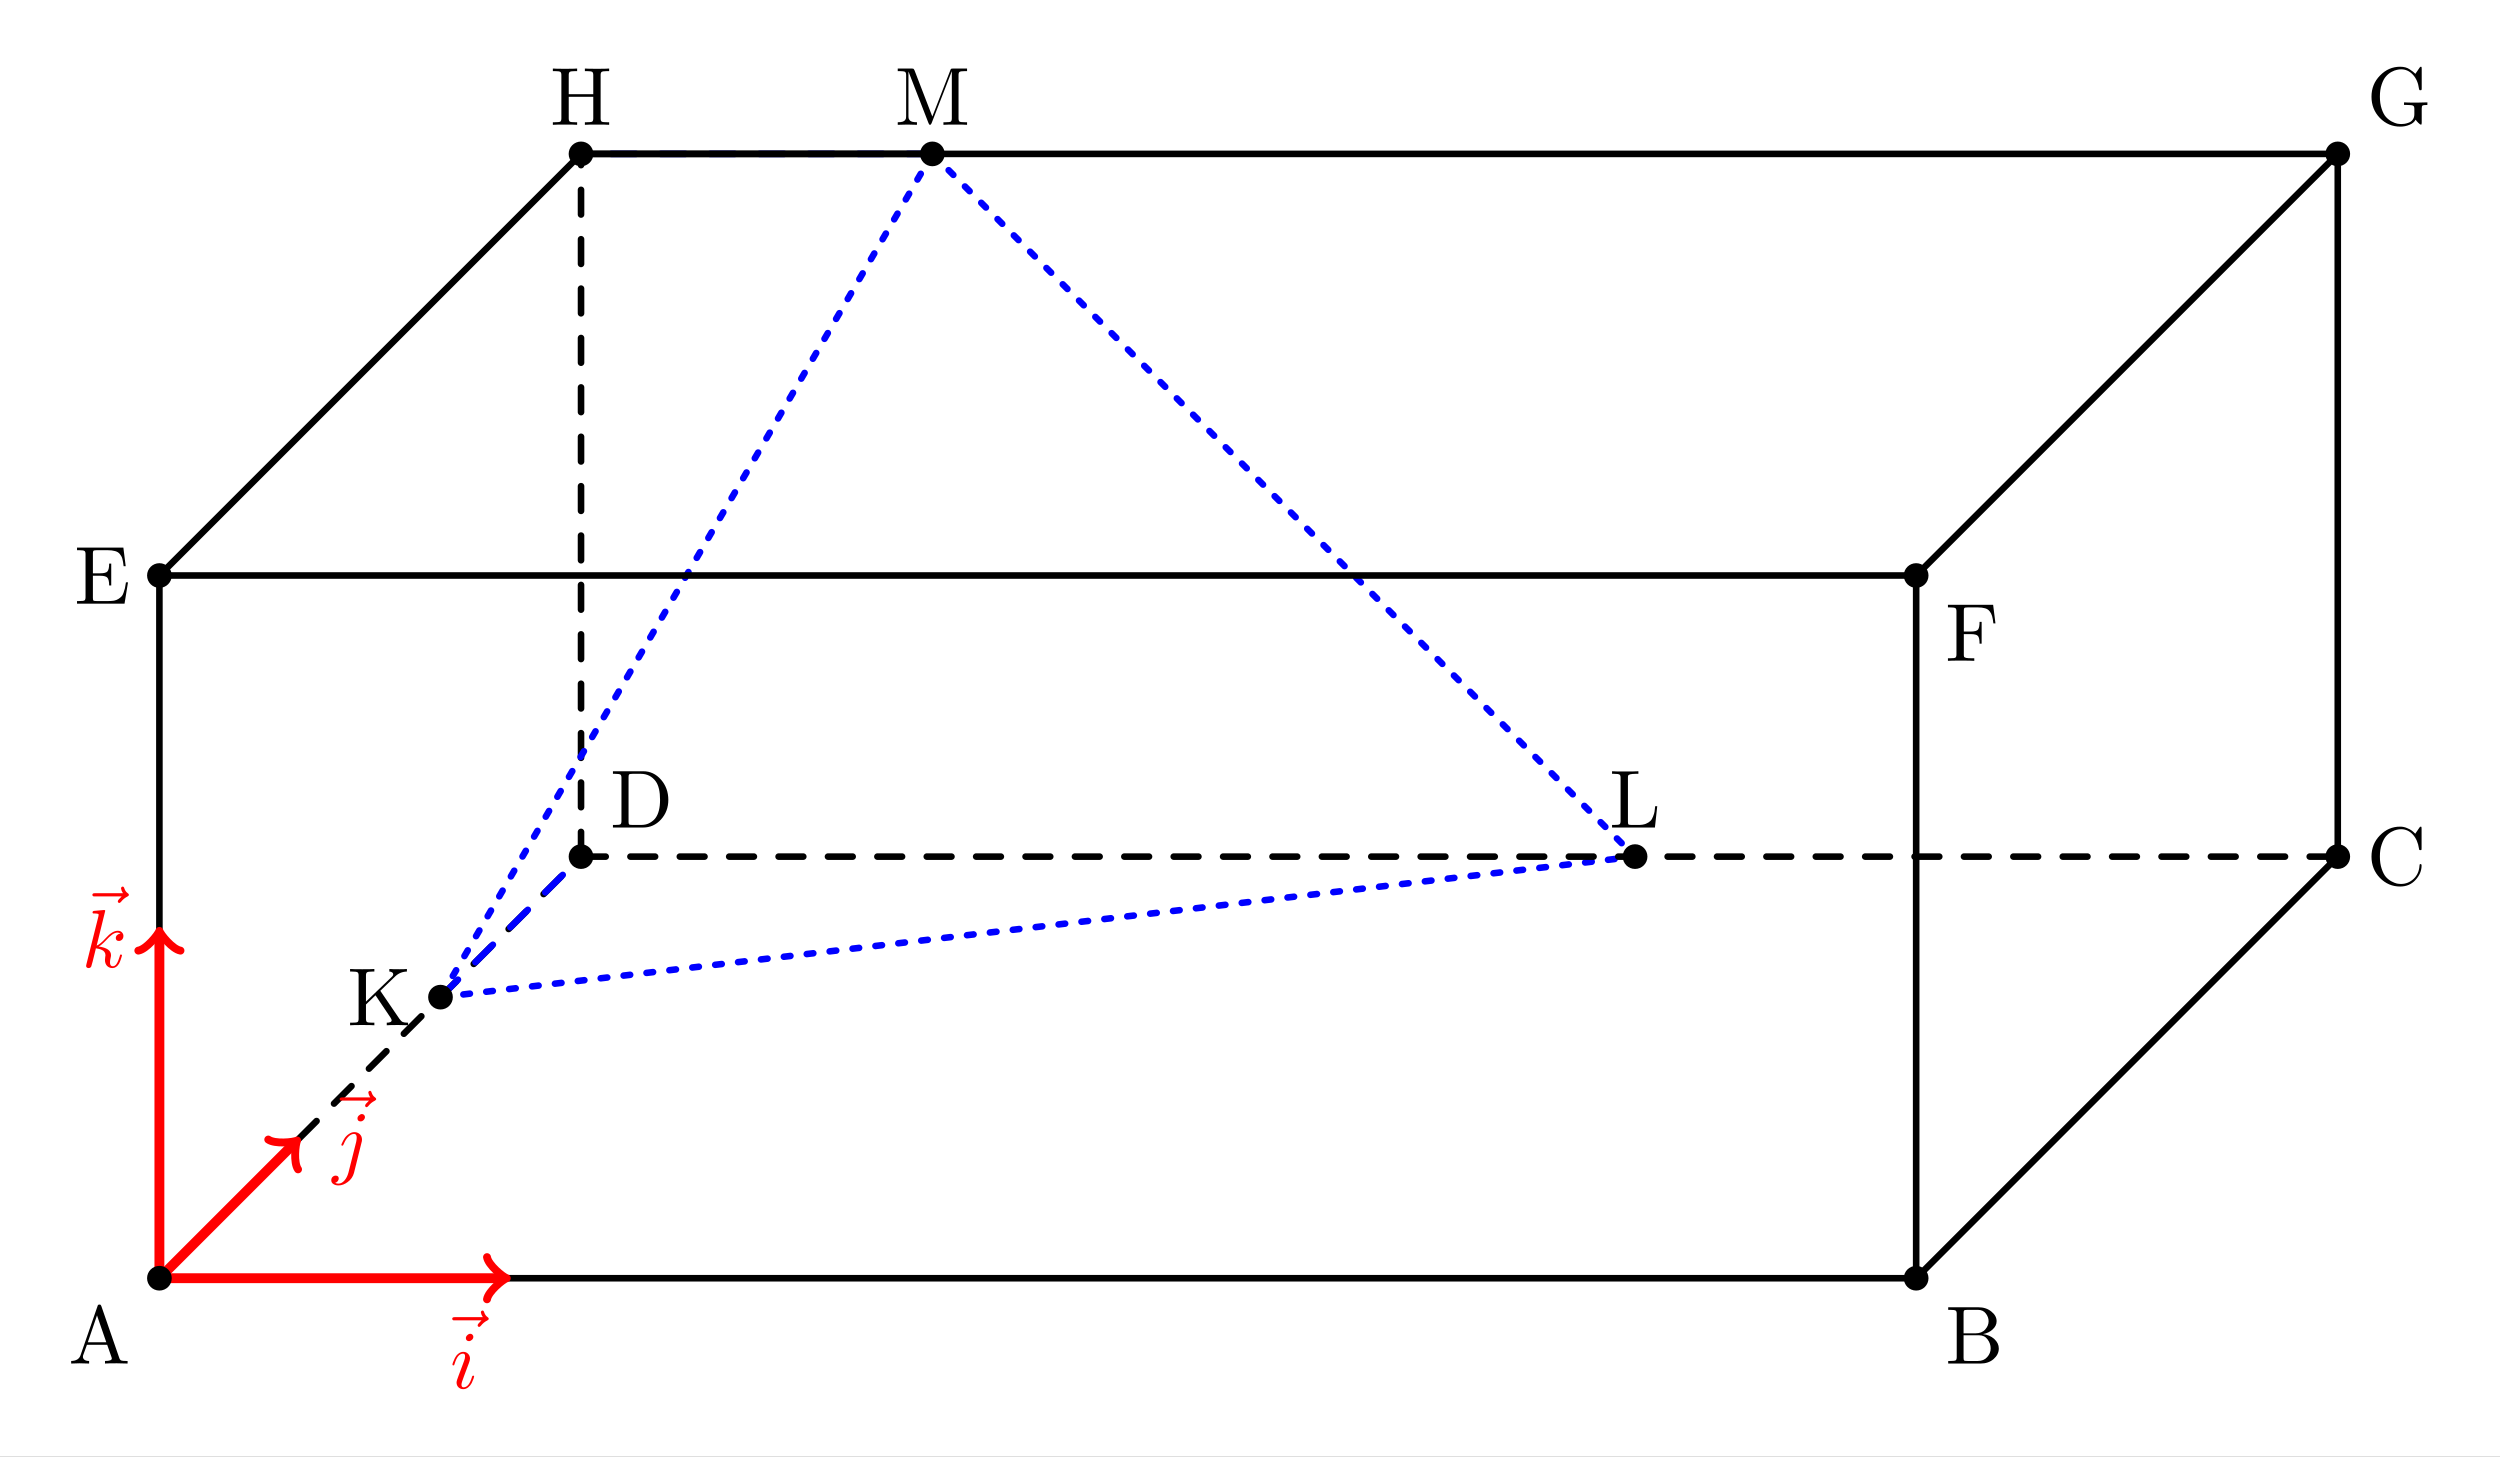 <?xml version="1.0" encoding="UTF-8"?>
<svg xmlns="http://www.w3.org/2000/svg" xmlns:xlink="http://www.w3.org/1999/xlink" width="302.586pt" height="176.327pt" viewBox="0 0 302.586 176.327">
<rect x="0" y="0" width="302.586" height="176.327" fill="#333333" stroke="none"/>
<defs>
<g>
<g id="glyph-0-0">
<path d="M 5.359 -5.938 L 2.156 -5.938 C 2.082 -5.938 2.023 -5.938 1.984 -5.938 C 1.953 -5.938 1.914 -5.953 1.875 -5.984 C 1.832 -6.023 1.812 -6.07 1.812 -6.125 C 1.812 -6.188 1.832 -6.234 1.875 -6.266 C 1.914 -6.297 1.953 -6.312 1.984 -6.312 C 2.023 -6.32 2.082 -6.328 2.156 -6.328 L 5.516 -6.328 C 5.453 -6.422 5.395 -6.531 5.344 -6.656 C 5.301 -6.781 5.281 -6.863 5.281 -6.906 C 5.281 -6.957 5.297 -7.004 5.328 -7.047 C 5.367 -7.098 5.422 -7.125 5.484 -7.125 C 5.578 -7.125 5.645 -7.047 5.688 -6.891 C 5.77 -6.641 5.906 -6.453 6.094 -6.328 C 6.188 -6.266 6.234 -6.195 6.234 -6.125 C 6.234 -6.051 6.176 -5.984 6.062 -5.922 C 5.758 -5.773 5.5 -5.562 5.281 -5.281 C 5.195 -5.188 5.129 -5.141 5.078 -5.141 C 5.023 -5.141 4.977 -5.16 4.938 -5.203 C 4.906 -5.242 4.891 -5.289 4.891 -5.344 C 4.891 -5.445 5.047 -5.645 5.359 -5.938 Z M 5.359 -5.938 "/>
</g>
<g id="glyph-1-0">
<path d="M 2.828 -6.234 C 2.828 -6.086 2.77 -5.961 2.656 -5.859 C 2.539 -5.754 2.422 -5.703 2.297 -5.703 C 2.191 -5.703 2.102 -5.734 2.031 -5.797 C 1.957 -5.867 1.922 -5.957 1.922 -6.062 C 1.922 -6.195 1.977 -6.316 2.094 -6.422 C 2.207 -6.535 2.332 -6.594 2.469 -6.594 C 2.57 -6.594 2.656 -6.555 2.719 -6.484 C 2.789 -6.41 2.828 -6.328 2.828 -6.234 Z M 2.078 -2.484 L 1.688 -1.438 C 1.488 -0.926 1.391 -0.594 1.391 -0.438 C 1.391 -0.219 1.473 -0.109 1.641 -0.109 C 2.078 -0.109 2.414 -0.52 2.656 -1.344 C 2.656 -1.352 2.656 -1.367 2.656 -1.391 C 2.707 -1.473 2.754 -1.52 2.797 -1.531 C 2.879 -1.531 2.922 -1.492 2.922 -1.422 C 2.922 -1.379 2.895 -1.285 2.844 -1.141 C 2.789 -0.992 2.719 -0.82 2.625 -0.625 C 2.531 -0.438 2.391 -0.266 2.203 -0.109 C 2.023 0.035 1.828 0.109 1.609 0.109 C 1.367 0.109 1.172 0.027 1.016 -0.125 C 0.867 -0.281 0.797 -0.473 0.797 -0.703 C 0.797 -0.836 0.875 -1.102 1.031 -1.5 C 1.062 -1.594 1.133 -1.785 1.25 -2.078 C 1.363 -2.379 1.461 -2.645 1.547 -2.875 C 1.629 -3.113 1.688 -3.27 1.719 -3.344 C 1.789 -3.531 1.828 -3.707 1.828 -3.875 C 1.828 -4.082 1.742 -4.188 1.578 -4.188 C 1.141 -4.188 0.801 -3.773 0.562 -2.953 C 0.539 -2.867 0.52 -2.816 0.5 -2.797 C 0.488 -2.773 0.457 -2.766 0.406 -2.766 C 0.332 -2.766 0.297 -2.801 0.297 -2.875 C 0.297 -2.914 0.32 -3.008 0.375 -3.156 C 0.426 -3.301 0.5 -3.469 0.594 -3.656 C 0.688 -3.852 0.82 -4.023 1 -4.172 C 1.188 -4.328 1.391 -4.406 1.609 -4.406 C 1.848 -4.406 2.039 -4.328 2.188 -4.172 C 2.344 -4.016 2.422 -3.82 2.422 -3.594 C 2.422 -3.457 2.379 -3.281 2.297 -3.062 C 2.18 -2.758 2.109 -2.566 2.078 -2.484 Z M 2.078 -2.484 "/>
</g>
<g id="glyph-1-1">
<path d="M 3.953 -6.234 C 3.953 -6.098 3.895 -5.973 3.781 -5.859 C 3.676 -5.754 3.555 -5.703 3.422 -5.703 C 3.305 -5.703 3.211 -5.734 3.141 -5.797 C 3.078 -5.867 3.047 -5.957 3.047 -6.062 C 3.047 -6.195 3.102 -6.316 3.219 -6.422 C 3.344 -6.535 3.461 -6.594 3.578 -6.594 C 3.691 -6.594 3.781 -6.555 3.844 -6.484 C 3.914 -6.41 3.953 -6.328 3.953 -6.234 Z M 1.953 0.5 L 2.891 -3.219 C 2.93 -3.414 2.953 -3.586 2.953 -3.734 C 2.953 -4.035 2.848 -4.188 2.641 -4.188 C 2.391 -4.188 2.148 -4.066 1.922 -3.828 C 1.703 -3.598 1.523 -3.312 1.391 -2.969 C 1.348 -2.875 1.316 -2.816 1.297 -2.797 C 1.285 -2.773 1.254 -2.766 1.203 -2.766 C 1.129 -2.766 1.094 -2.801 1.094 -2.875 C 1.094 -2.906 1.129 -2.992 1.203 -3.141 C 1.273 -3.297 1.367 -3.469 1.484 -3.656 C 1.609 -3.852 1.781 -4.023 2 -4.172 C 2.219 -4.328 2.441 -4.406 2.672 -4.406 C 2.93 -4.406 3.148 -4.32 3.328 -4.156 C 3.504 -3.988 3.594 -3.766 3.594 -3.484 C 3.594 -3.367 3.57 -3.25 3.531 -3.125 L 2.625 0.531 C 2.5 0.988 2.25 1.352 1.875 1.625 C 1.508 1.906 1.133 2.047 0.75 2.047 C 0.5 2.047 0.289 1.988 0.125 1.875 C -0.039 1.77 -0.125 1.617 -0.125 1.422 C -0.125 1.254 -0.07 1.117 0.031 1.016 C 0.145 0.91 0.27 0.859 0.406 0.859 C 0.531 0.859 0.625 0.891 0.688 0.953 C 0.75 1.023 0.781 1.109 0.781 1.203 C 0.781 1.316 0.738 1.426 0.656 1.531 C 0.582 1.633 0.477 1.703 0.344 1.734 C 0.457 1.797 0.586 1.828 0.734 1.828 C 1.004 1.828 1.25 1.703 1.469 1.453 C 1.688 1.203 1.848 0.883 1.953 0.5 Z M 1.953 0.5 "/>
</g>
<g id="glyph-1-2">
<path d="M 2.859 -6.812 L 1.828 -2.609 C 2.109 -2.711 2.477 -3.02 2.938 -3.531 C 3.457 -4.113 3.941 -4.406 4.391 -4.406 C 4.598 -4.406 4.758 -4.344 4.875 -4.219 C 5 -4.094 5.062 -3.945 5.062 -3.781 C 5.062 -3.594 5.004 -3.441 4.891 -3.328 C 4.773 -3.223 4.648 -3.172 4.516 -3.172 C 4.391 -3.172 4.297 -3.203 4.234 -3.266 C 4.172 -3.336 4.141 -3.422 4.141 -3.516 C 4.141 -3.578 4.148 -3.641 4.172 -3.703 C 4.191 -3.773 4.25 -3.848 4.344 -3.922 C 4.438 -4.004 4.555 -4.051 4.703 -4.062 L 4.672 -4.094 C 4.609 -4.133 4.535 -4.16 4.453 -4.172 C 4.441 -4.18 4.41 -4.188 4.359 -4.188 C 4.141 -4.188 3.914 -4.102 3.688 -3.938 C 3.469 -3.781 3.219 -3.547 2.938 -3.234 C 2.594 -2.867 2.305 -2.625 2.078 -2.5 C 3.066 -2.363 3.562 -2.016 3.562 -1.453 C 3.562 -1.359 3.547 -1.254 3.516 -1.141 C 3.461 -0.922 3.438 -0.734 3.438 -0.578 C 3.438 -0.266 3.547 -0.109 3.766 -0.109 C 3.961 -0.109 4.125 -0.211 4.25 -0.422 C 4.383 -0.629 4.508 -0.938 4.625 -1.344 C 4.633 -1.414 4.645 -1.461 4.656 -1.484 C 4.676 -1.516 4.711 -1.531 4.766 -1.531 C 4.848 -1.531 4.891 -1.492 4.891 -1.422 C 4.891 -1.41 4.875 -1.352 4.844 -1.25 C 4.82 -1.156 4.781 -1.023 4.719 -0.859 C 4.664 -0.703 4.602 -0.555 4.531 -0.422 C 4.312 -0.066 4.047 0.109 3.734 0.109 C 3.473 0.109 3.254 0.02 3.078 -0.156 C 2.91 -0.344 2.828 -0.582 2.828 -0.875 C 2.828 -0.945 2.836 -1.062 2.859 -1.219 C 2.879 -1.289 2.891 -1.363 2.891 -1.438 C 2.891 -1.594 2.848 -1.727 2.766 -1.844 C 2.68 -1.957 2.57 -2.039 2.438 -2.094 C 2.301 -2.156 2.176 -2.195 2.062 -2.219 C 1.945 -2.25 1.836 -2.27 1.734 -2.281 C 1.398 -0.895 1.211 -0.164 1.172 -0.094 C 1.109 0.039 1 0.109 0.844 0.109 C 0.77 0.109 0.703 0.086 0.641 0.047 C 0.578 0.004 0.547 -0.066 0.547 -0.172 C 0.547 -0.223 0.562 -0.297 0.594 -0.391 L 2.031 -6.125 L 2.062 -6.328 C 2.062 -6.367 2.055 -6.398 2.047 -6.422 C 2.035 -6.441 1.988 -6.457 1.906 -6.469 C 1.832 -6.488 1.719 -6.5 1.562 -6.5 C 1.5 -6.5 1.453 -6.5 1.422 -6.5 C 1.398 -6.508 1.379 -6.52 1.359 -6.531 C 1.336 -6.551 1.328 -6.582 1.328 -6.625 C 1.328 -6.738 1.391 -6.801 1.516 -6.812 C 1.566 -6.82 1.688 -6.832 1.875 -6.844 C 2.062 -6.863 2.234 -6.879 2.391 -6.891 C 2.547 -6.91 2.66 -6.922 2.734 -6.922 C 2.816 -6.922 2.859 -6.883 2.859 -6.812 Z M 2.859 -6.812 "/>
</g>
<g id="glyph-2-0">
<path d="M 3.969 -6.938 L 6.125 -0.703 C 6.176 -0.535 6.254 -0.426 6.359 -0.375 C 6.461 -0.332 6.664 -0.312 6.969 -0.312 L 7.141 -0.312 L 7.141 0 C 6.723 -0.02 6.289 -0.031 5.844 -0.031 C 5.125 -0.031 4.645 -0.02 4.406 0 L 4.406 -0.312 C 4.957 -0.312 5.234 -0.41 5.234 -0.609 C 5.234 -0.617 5.223 -0.664 5.203 -0.75 L 4.672 -2.266 L 2.219 -2.266 L 1.75 -0.969 C 1.738 -0.938 1.734 -0.883 1.734 -0.812 C 1.734 -0.676 1.797 -0.555 1.922 -0.453 C 2.055 -0.359 2.242 -0.312 2.484 -0.312 L 2.484 0 C 1.848 -0.02 1.461 -0.031 1.328 -0.031 C 1.109 -0.031 0.77 -0.02 0.312 0 L 0.312 -0.312 C 0.906 -0.32 1.281 -0.547 1.438 -0.984 L 3.5 -6.938 C 3.52 -7.02 3.547 -7.07 3.578 -7.094 C 3.609 -7.125 3.66 -7.141 3.734 -7.141 C 3.773 -7.141 3.805 -7.133 3.828 -7.125 C 3.859 -7.125 3.879 -7.109 3.891 -7.078 C 3.91 -7.055 3.922 -7.039 3.922 -7.031 C 3.93 -7.02 3.945 -6.988 3.969 -6.938 Z M 3.438 -5.828 L 2.328 -2.578 L 4.562 -2.578 Z M 3.438 -5.828 "/>
</g>
<g id="glyph-2-1">
<path d="M 2.219 -3.656 L 3.656 -3.656 C 4.164 -3.656 4.555 -3.805 4.828 -4.109 C 5.109 -4.422 5.25 -4.758 5.25 -5.125 C 5.25 -5.445 5.141 -5.754 4.922 -6.047 C 4.703 -6.348 4.375 -6.5 3.938 -6.5 L 2.703 -6.5 C 2.473 -6.5 2.332 -6.473 2.281 -6.422 C 2.238 -6.379 2.219 -6.27 2.219 -6.094 Z M 4.562 -3.562 C 5.113 -3.5 5.57 -3.301 5.938 -2.969 C 6.301 -2.633 6.484 -2.254 6.484 -1.828 C 6.484 -1.336 6.273 -0.91 5.859 -0.547 C 5.441 -0.18 4.91 0 4.266 0 L 0.359 0 L 0.359 -0.312 L 0.594 -0.312 C 0.957 -0.312 1.18 -0.336 1.266 -0.391 C 1.348 -0.453 1.391 -0.582 1.391 -0.781 L 1.391 -6.031 C 1.391 -6.219 1.348 -6.344 1.266 -6.406 C 1.18 -6.469 0.957 -6.5 0.594 -6.5 L 0.359 -6.5 L 0.359 -6.812 L 4 -6.812 C 4.633 -6.812 5.16 -6.641 5.578 -6.297 C 6.004 -5.961 6.219 -5.57 6.219 -5.125 C 6.219 -4.758 6.062 -4.43 5.75 -4.141 C 5.445 -3.848 5.051 -3.656 4.562 -3.562 Z M 3.953 -0.312 C 4.43 -0.312 4.805 -0.469 5.078 -0.781 C 5.359 -1.094 5.5 -1.441 5.5 -1.828 C 5.5 -2.223 5.375 -2.586 5.125 -2.922 C 4.883 -3.254 4.539 -3.422 4.094 -3.422 L 2.219 -3.422 L 2.219 -0.703 C 2.219 -0.535 2.238 -0.426 2.281 -0.375 C 2.332 -0.332 2.473 -0.312 2.703 -0.312 Z M 3.953 -0.312 "/>
</g>
<g id="glyph-2-2">
<path d="M 0.562 -3.406 C 0.562 -4.414 0.898 -5.27 1.578 -5.969 C 2.266 -6.676 3.082 -7.031 4.031 -7.031 C 4.32 -7.031 4.598 -6.973 4.859 -6.859 C 5.117 -6.754 5.305 -6.656 5.422 -6.562 C 5.547 -6.477 5.691 -6.348 5.859 -6.172 L 6.359 -6.906 C 6.41 -6.988 6.461 -7.031 6.516 -7.031 C 6.566 -7.031 6.598 -7.016 6.609 -6.984 C 6.617 -6.953 6.625 -6.883 6.625 -6.781 L 6.625 -4.422 C 6.625 -4.316 6.617 -4.25 6.609 -4.219 C 6.598 -4.195 6.551 -4.188 6.469 -4.188 C 6.406 -4.188 6.363 -4.195 6.344 -4.219 C 6.332 -4.238 6.32 -4.285 6.312 -4.359 C 6.207 -5.078 5.957 -5.648 5.562 -6.078 C 5.164 -6.504 4.691 -6.719 4.141 -6.719 C 3.973 -6.719 3.801 -6.695 3.625 -6.656 C 3.457 -6.625 3.242 -6.539 2.984 -6.406 C 2.734 -6.27 2.508 -6.086 2.312 -5.859 C 2.113 -5.629 1.941 -5.301 1.797 -4.875 C 1.648 -4.457 1.578 -3.969 1.578 -3.406 C 1.578 -2.844 1.648 -2.348 1.797 -1.922 C 1.941 -1.492 2.113 -1.164 2.312 -0.938 C 2.508 -0.719 2.734 -0.539 2.984 -0.406 C 3.242 -0.27 3.461 -0.18 3.641 -0.141 C 3.816 -0.109 3.984 -0.094 4.141 -0.094 C 4.711 -0.094 5.219 -0.297 5.656 -0.703 C 6.094 -1.109 6.332 -1.648 6.375 -2.328 C 6.383 -2.359 6.391 -2.379 6.391 -2.391 C 6.391 -2.41 6.391 -2.426 6.391 -2.438 C 6.398 -2.457 6.41 -2.473 6.422 -2.484 C 6.441 -2.492 6.469 -2.5 6.5 -2.5 C 6.582 -2.5 6.625 -2.441 6.625 -2.328 C 6.625 -1.691 6.379 -1.109 5.891 -0.578 C 5.41 -0.047 4.789 0.219 4.031 0.219 C 3.082 0.219 2.266 -0.129 1.578 -0.828 C 0.898 -1.535 0.562 -2.395 0.562 -3.406 Z M 0.562 -3.406 "/>
</g>
<g id="glyph-2-3">
<path d="M 0.344 -6.812 L 4 -6.812 C 4.852 -6.812 5.57 -6.473 6.156 -5.797 C 6.75 -5.117 7.047 -4.301 7.047 -3.344 C 7.047 -2.414 6.75 -1.625 6.156 -0.969 C 5.562 -0.32 4.844 0 4 0 L 0.344 0 L 0.344 -0.312 L 0.594 -0.312 C 0.945 -0.312 1.164 -0.336 1.25 -0.391 C 1.332 -0.453 1.375 -0.582 1.375 -0.781 L 1.375 -6.031 C 1.375 -6.219 1.332 -6.344 1.25 -6.406 C 1.164 -6.469 0.945 -6.5 0.594 -6.5 L 0.344 -6.5 Z M 2.719 -0.312 L 3.734 -0.312 C 4.172 -0.312 4.535 -0.398 4.828 -0.578 C 5.129 -0.754 5.352 -0.945 5.5 -1.156 C 5.863 -1.656 6.047 -2.383 6.047 -3.344 C 6.047 -4.352 5.875 -5.098 5.531 -5.578 C 5.082 -6.191 4.477 -6.5 3.719 -6.5 L 2.719 -6.5 C 2.488 -6.5 2.348 -6.473 2.297 -6.422 C 2.254 -6.379 2.234 -6.27 2.234 -6.094 L 2.234 -0.703 C 2.234 -0.535 2.254 -0.426 2.297 -0.375 C 2.348 -0.332 2.488 -0.312 2.719 -0.312 Z M 2.719 -0.312 "/>
</g>
<g id="glyph-2-4">
<path d="M 1.359 -0.781 L 1.359 -6 C 1.359 -6.195 1.316 -6.32 1.234 -6.375 C 1.148 -6.438 0.926 -6.469 0.562 -6.469 L 0.328 -6.469 L 0.328 -6.781 L 5.938 -6.781 L 6.219 -4.531 L 5.969 -4.531 C 5.926 -4.914 5.875 -5.219 5.812 -5.438 C 5.75 -5.656 5.645 -5.848 5.5 -6.016 C 5.363 -6.18 5.176 -6.297 4.938 -6.359 C 4.695 -6.43 4.391 -6.469 4.016 -6.469 L 2.734 -6.469 C 2.504 -6.469 2.363 -6.441 2.312 -6.391 C 2.27 -6.348 2.25 -6.242 2.25 -6.078 L 2.25 -3.672 L 3.141 -3.672 C 3.598 -3.672 3.891 -3.75 4.016 -3.906 C 4.148 -4.07 4.219 -4.383 4.219 -4.844 L 4.469 -4.844 L 4.469 -2.203 L 4.219 -2.203 C 4.219 -2.648 4.148 -2.957 4.016 -3.125 C 3.891 -3.289 3.598 -3.375 3.141 -3.375 L 2.25 -3.375 L 2.25 -0.703 C 2.25 -0.535 2.27 -0.426 2.312 -0.375 C 2.363 -0.332 2.504 -0.312 2.734 -0.312 L 4.062 -0.312 C 4.344 -0.312 4.586 -0.328 4.797 -0.359 C 5.004 -0.398 5.18 -0.469 5.328 -0.562 C 5.473 -0.656 5.598 -0.754 5.703 -0.859 C 5.805 -0.961 5.891 -1.109 5.953 -1.297 C 6.023 -1.492 6.082 -1.68 6.125 -1.859 C 6.164 -2.047 6.207 -2.285 6.25 -2.578 L 6.5 -2.578 L 6.078 0 L 0.328 0 L 0.328 -0.312 L 0.562 -0.312 C 0.926 -0.312 1.148 -0.336 1.234 -0.391 C 1.316 -0.453 1.359 -0.582 1.359 -0.781 Z M 1.359 -0.781 "/>
</g>
<g id="glyph-2-5">
<path d="M 5.797 -6.781 L 6.078 -4.531 L 5.828 -4.531 C 5.785 -4.914 5.734 -5.211 5.672 -5.422 C 5.609 -5.641 5.508 -5.832 5.375 -6 C 5.238 -6.176 5.055 -6.297 4.828 -6.359 C 4.598 -6.43 4.297 -6.469 3.922 -6.469 L 2.734 -6.469 C 2.504 -6.469 2.363 -6.441 2.312 -6.391 C 2.27 -6.348 2.25 -6.242 2.25 -6.078 L 2.25 -3.547 L 3.094 -3.547 C 3.551 -3.547 3.844 -3.625 3.969 -3.781 C 4.094 -3.945 4.156 -4.258 4.156 -4.719 L 4.406 -4.719 L 4.406 -2.078 L 4.156 -2.078 C 4.156 -2.535 4.094 -2.844 3.969 -3 C 3.844 -3.156 3.551 -3.234 3.094 -3.234 L 2.25 -3.234 L 2.25 -0.781 C 2.25 -0.645 2.258 -0.551 2.281 -0.5 C 2.301 -0.445 2.379 -0.398 2.516 -0.359 C 2.66 -0.328 2.883 -0.312 3.188 -0.312 L 3.516 -0.312 L 3.516 0 C 3.273 -0.02 2.719 -0.031 1.844 -0.031 C 1.062 -0.031 0.555 -0.02 0.328 0 L 0.328 -0.312 L 0.562 -0.312 C 0.926 -0.312 1.148 -0.336 1.234 -0.391 C 1.316 -0.453 1.359 -0.582 1.359 -0.781 L 1.359 -6 C 1.359 -6.195 1.316 -6.32 1.234 -6.375 C 1.148 -6.438 0.926 -6.469 0.562 -6.469 L 0.328 -6.469 L 0.328 -6.781 Z M 5.797 -6.781 "/>
</g>
<g id="glyph-2-6">
<path d="M 5.906 -0.625 C 5.75 -0.344 5.5 -0.133 5.156 0 C 4.812 0.145 4.441 0.219 4.047 0.219 C 3.086 0.219 2.266 -0.129 1.578 -0.828 C 0.898 -1.535 0.562 -2.395 0.562 -3.406 C 0.562 -4.414 0.906 -5.27 1.594 -5.969 C 2.281 -6.676 3.094 -7.031 4.031 -7.031 C 4.258 -7.031 4.473 -7.004 4.672 -6.953 C 4.867 -6.898 5.047 -6.816 5.203 -6.703 C 5.367 -6.598 5.492 -6.508 5.578 -6.438 C 5.66 -6.375 5.758 -6.285 5.875 -6.172 L 6.375 -6.906 C 6.426 -6.988 6.477 -7.031 6.531 -7.031 C 6.582 -7.031 6.613 -7.016 6.625 -6.984 C 6.633 -6.953 6.641 -6.883 6.641 -6.781 L 6.641 -4.422 C 6.641 -4.316 6.629 -4.25 6.609 -4.219 C 6.598 -4.195 6.555 -4.188 6.484 -4.188 C 6.41 -4.188 6.367 -4.195 6.359 -4.219 C 6.348 -4.238 6.332 -4.285 6.312 -4.359 C 6.219 -5.078 5.969 -5.648 5.562 -6.078 C 5.164 -6.504 4.691 -6.719 4.141 -6.719 C 3.984 -6.719 3.816 -6.695 3.641 -6.656 C 3.461 -6.625 3.242 -6.539 2.984 -6.406 C 2.734 -6.27 2.508 -6.086 2.312 -5.859 C 2.113 -5.641 1.941 -5.316 1.797 -4.891 C 1.648 -4.461 1.578 -3.969 1.578 -3.406 C 1.578 -2.852 1.648 -2.359 1.797 -1.922 C 1.941 -1.492 2.113 -1.172 2.312 -0.953 C 2.508 -0.734 2.738 -0.551 3 -0.406 C 3.27 -0.27 3.492 -0.18 3.672 -0.141 C 3.859 -0.109 4.035 -0.094 4.203 -0.094 C 4.316 -0.094 4.441 -0.102 4.578 -0.125 C 4.711 -0.145 4.879 -0.191 5.078 -0.266 C 5.273 -0.336 5.438 -0.461 5.562 -0.641 C 5.688 -0.816 5.75 -1.035 5.75 -1.297 L 5.75 -1.938 C 5.75 -2.133 5.703 -2.258 5.609 -2.312 C 5.516 -2.375 5.254 -2.406 4.828 -2.406 L 4.5 -2.406 L 4.5 -2.719 C 4.738 -2.695 5.273 -2.688 6.109 -2.688 C 6.18 -2.688 6.586 -2.695 7.328 -2.719 L 7.328 -2.406 C 7.004 -2.406 6.805 -2.379 6.734 -2.328 C 6.672 -2.285 6.641 -2.164 6.641 -1.969 L 6.641 -0.234 C 6.641 -0.086 6.609 -0.016 6.547 -0.016 C 6.492 -0.016 6.391 -0.086 6.234 -0.234 C 6.086 -0.379 5.977 -0.508 5.906 -0.625 Z M 5.906 -0.625 "/>
</g>
<g id="glyph-2-7">
<path d="M 6.109 -6.031 L 6.109 -0.781 C 6.109 -0.582 6.148 -0.453 6.234 -0.391 C 6.316 -0.336 6.535 -0.312 6.891 -0.312 L 7.141 -0.312 L 7.141 0 C 6.898 -0.02 6.406 -0.031 5.656 -0.031 C 4.914 -0.031 4.43 -0.02 4.203 0 L 4.203 -0.312 L 4.438 -0.312 C 4.789 -0.312 5.008 -0.336 5.094 -0.391 C 5.176 -0.453 5.219 -0.582 5.219 -0.781 L 5.219 -3.391 L 2.25 -3.391 L 2.25 -0.781 C 2.25 -0.582 2.289 -0.453 2.375 -0.391 C 2.457 -0.336 2.676 -0.312 3.031 -0.312 L 3.266 -0.312 L 3.266 0 C 3.035 -0.02 2.547 -0.031 1.797 -0.031 C 1.047 -0.031 0.555 -0.02 0.328 0 L 0.328 -0.312 L 0.562 -0.312 C 0.926 -0.312 1.148 -0.336 1.234 -0.391 C 1.316 -0.453 1.359 -0.582 1.359 -0.781 L 1.359 -6.031 C 1.359 -6.219 1.316 -6.344 1.234 -6.406 C 1.148 -6.469 0.926 -6.5 0.562 -6.5 L 0.328 -6.5 L 0.328 -6.812 C 0.555 -6.789 1.047 -6.781 1.797 -6.781 C 2.547 -6.781 3.035 -6.789 3.266 -6.812 L 3.266 -6.5 L 3.031 -6.5 C 2.676 -6.5 2.457 -6.469 2.375 -6.406 C 2.289 -6.344 2.25 -6.219 2.25 -6.031 L 2.25 -3.703 L 5.219 -3.703 L 5.219 -6.031 C 5.219 -6.219 5.176 -6.344 5.094 -6.406 C 5.008 -6.469 4.789 -6.5 4.438 -6.5 L 4.203 -6.5 L 4.203 -6.812 C 4.43 -6.789 4.922 -6.781 5.672 -6.781 C 6.41 -6.781 6.898 -6.789 7.141 -6.812 L 7.141 -6.5 L 6.891 -6.5 C 6.535 -6.5 6.316 -6.469 6.234 -6.406 C 6.148 -6.344 6.109 -6.219 6.109 -6.031 Z M 6.109 -6.031 "/>
</g>
<g id="glyph-2-8">
<path d="M 3.984 -4.172 L 6.297 -0.781 C 6.43 -0.582 6.566 -0.453 6.703 -0.391 C 6.836 -0.336 7.051 -0.312 7.344 -0.312 L 7.344 0 C 6.914 -0.02 6.531 -0.031 6.188 -0.031 C 5.469 -0.031 4.992 -0.02 4.766 0 L 4.766 -0.312 C 5.16 -0.312 5.359 -0.41 5.359 -0.609 C 5.359 -0.68 5.305 -0.797 5.203 -0.953 L 3.406 -3.625 L 2.25 -2.516 L 2.25 -0.781 C 2.25 -0.582 2.289 -0.453 2.375 -0.391 C 2.457 -0.336 2.676 -0.312 3.031 -0.312 L 3.266 -0.312 L 3.266 0 C 3.035 -0.02 2.547 -0.031 1.797 -0.031 C 1.047 -0.031 0.555 -0.02 0.328 0 L 0.328 -0.312 L 0.562 -0.312 C 0.926 -0.312 1.148 -0.336 1.234 -0.391 C 1.316 -0.453 1.359 -0.582 1.359 -0.781 L 1.359 -6.031 C 1.359 -6.219 1.316 -6.344 1.234 -6.406 C 1.148 -6.469 0.926 -6.5 0.562 -6.5 L 0.328 -6.5 L 0.328 -6.812 C 0.555 -6.789 1.047 -6.781 1.797 -6.781 C 2.547 -6.781 3.035 -6.789 3.266 -6.812 L 3.266 -6.5 L 3.031 -6.5 C 2.676 -6.5 2.457 -6.469 2.375 -6.406 C 2.289 -6.344 2.25 -6.219 2.25 -6.031 L 2.25 -2.859 L 5.359 -5.844 C 5.484 -5.945 5.547 -6.055 5.547 -6.172 C 5.547 -6.211 5.535 -6.254 5.516 -6.297 C 5.504 -6.336 5.457 -6.379 5.375 -6.422 C 5.301 -6.473 5.203 -6.5 5.078 -6.5 L 5.078 -6.812 C 5.305 -6.789 5.727 -6.781 6.344 -6.781 C 6.738 -6.781 7.023 -6.789 7.203 -6.812 L 7.203 -6.5 C 6.648 -6.488 6.176 -6.289 5.781 -5.906 Z M 3.984 -4.172 "/>
</g>
<g id="glyph-2-9">
<path d="M 5.797 -2.578 L 5.516 0 L 0.328 0 L 0.328 -0.312 L 0.562 -0.312 C 0.926 -0.312 1.148 -0.336 1.234 -0.391 C 1.316 -0.453 1.359 -0.582 1.359 -0.781 L 1.359 -6.031 C 1.359 -6.219 1.316 -6.344 1.234 -6.406 C 1.148 -6.469 0.926 -6.5 0.562 -6.5 L 0.328 -6.5 L 0.328 -6.812 C 0.555 -6.789 1.062 -6.781 1.844 -6.781 C 2.719 -6.781 3.273 -6.789 3.516 -6.812 L 3.516 -6.5 L 3.188 -6.5 C 2.883 -6.5 2.66 -6.477 2.516 -6.438 C 2.379 -6.395 2.301 -6.348 2.281 -6.297 C 2.258 -6.242 2.25 -6.148 2.25 -6.016 L 2.25 -0.703 C 2.25 -0.535 2.27 -0.426 2.312 -0.375 C 2.363 -0.332 2.504 -0.312 2.734 -0.312 L 3.547 -0.312 C 3.891 -0.312 4.18 -0.359 4.422 -0.453 C 4.66 -0.555 4.844 -0.672 4.969 -0.797 C 5.102 -0.922 5.211 -1.102 5.297 -1.344 C 5.391 -1.582 5.445 -1.773 5.469 -1.922 C 5.5 -2.078 5.523 -2.297 5.547 -2.578 Z M 5.797 -2.578 "/>
</g>
<g id="glyph-2-10">
<path d="M 2.406 -6.594 L 4.562 -1 L 6.75 -6.625 C 6.781 -6.719 6.812 -6.77 6.844 -6.781 C 6.875 -6.801 6.953 -6.812 7.078 -6.812 L 8.766 -6.812 L 8.766 -6.5 L 8.516 -6.5 C 8.16 -6.5 7.941 -6.469 7.859 -6.406 C 7.773 -6.344 7.734 -6.219 7.734 -6.031 L 7.734 -0.781 C 7.734 -0.582 7.773 -0.453 7.859 -0.391 C 7.941 -0.336 8.16 -0.312 8.516 -0.312 L 8.766 -0.312 L 8.766 0 C 8.516 -0.02 8.039 -0.031 7.344 -0.031 C 6.625 -0.031 6.145 -0.02 5.906 0 L 5.906 -0.312 L 6.141 -0.312 C 6.492 -0.312 6.711 -0.336 6.797 -0.391 C 6.879 -0.453 6.922 -0.582 6.922 -0.781 L 6.922 -6.5 L 4.469 -0.188 C 4.414 -0.062 4.352 0 4.281 0 C 4.207 0 4.145 -0.07 4.094 -0.219 L 1.688 -6.422 L 1.672 -6.422 L 1.672 -1.047 C 1.672 -0.941 1.676 -0.859 1.688 -0.797 C 1.707 -0.742 1.742 -0.672 1.797 -0.578 C 1.859 -0.492 1.961 -0.426 2.109 -0.375 C 2.266 -0.332 2.461 -0.312 2.703 -0.312 L 2.703 0 C 2.004 -0.02 1.613 -0.031 1.531 -0.031 C 1.457 -0.031 1.07 -0.02 0.375 0 L 0.375 -0.312 C 0.613 -0.312 0.805 -0.332 0.953 -0.375 C 1.109 -0.426 1.211 -0.492 1.266 -0.578 C 1.328 -0.672 1.363 -0.742 1.375 -0.797 C 1.383 -0.859 1.391 -0.941 1.391 -1.047 L 1.391 -6.031 C 1.391 -6.219 1.348 -6.344 1.266 -6.406 C 1.18 -6.469 0.961 -6.5 0.609 -6.5 L 0.375 -6.5 L 0.375 -6.812 L 2.047 -6.812 C 2.172 -6.812 2.25 -6.801 2.281 -6.781 C 2.312 -6.758 2.352 -6.695 2.406 -6.594 Z M 2.406 -6.594 "/>
</g>
</g>
<clipPath id="clip-0">
<path clip-rule="nonzero" d="M 0 0 L 302.586 0 L 302.586 176.328 L 0 176.328 Z M 0 0 "/>
</clipPath>
<clipPath id="clip-1">
<path clip-rule="nonzero" d="M 7.504 7.238 L 296.922 7.238 L 296.922 171.711 L 7.504 171.711 Z M 7.504 7.238 "/>
</clipPath>
<clipPath id="clip-2">
<rect x="0" y="0" width="290" height="165"/>
</clipPath>
<g id="source-5" clip-path="url(#clip-2)">
<path fill="none" stroke-width="0.797" stroke-linecap="round" stroke-linejoin="round" stroke="rgb(0%, 0%, 0%)" stroke-opacity="1" stroke-dasharray="2.989 2.989" stroke-miterlimit="10" d="M -0.001 0.001 L 51.031 51.028 " transform="matrix(1, 0, 0, -1, 12.294, 147.708)"/>
<path fill="none" stroke-width="0.797" stroke-linecap="round" stroke-linejoin="round" stroke="rgb(0%, 0%, 0%)" stroke-opacity="1" stroke-dasharray="2.989 2.989" stroke-miterlimit="10" d="M 51.031 51.028 L 51.031 136.079 " transform="matrix(1, 0, 0, -1, 12.294, 147.708)"/>
<path fill="none" stroke-width="0.797" stroke-linecap="round" stroke-linejoin="round" stroke="rgb(0%, 0%, 100%)" stroke-opacity="1" stroke-dasharray="2.989 2.989" stroke-miterlimit="10" d="M 34.019 34.021 L 51.031 51.028 " transform="matrix(1, 0, 0, -1, 12.294, 147.708)"/>
<path fill="none" stroke-width="0.797" stroke-linecap="round" stroke-linejoin="round" stroke="rgb(0%, 0%, 100%)" stroke-opacity="1" stroke-dasharray="0.797 1.993" stroke-miterlimit="10" d="M 34.019 34.021 L 178.605 51.028 " transform="matrix(1, 0, 0, -1, 12.294, 147.708)"/>
<path fill="none" stroke-width="0.797" stroke-linecap="round" stroke-linejoin="round" stroke="rgb(0%, 0%, 100%)" stroke-opacity="1" stroke-dasharray="0.797 1.993" stroke-miterlimit="10" d="M 93.554 136.079 L 34.019 34.021 " transform="matrix(1, 0, 0, -1, 12.294, 147.708)"/>
<path fill="none" stroke-width="0.797" stroke-linecap="round" stroke-linejoin="round" stroke="rgb(0%, 0%, 100%)" stroke-opacity="1" stroke-dasharray="0.797 1.993" stroke-miterlimit="10" d="M 93.554 136.079 L 178.605 51.028 " transform="matrix(1, 0, 0, -1, 12.294, 147.708)"/>
<path fill="none" stroke-width="0.797" stroke-linecap="round" stroke-linejoin="round" stroke="rgb(0%, 0%, 100%)" stroke-opacity="1" stroke-dasharray="2.989 2.989" stroke-miterlimit="10" d="M 93.554 136.079 L 51.031 136.079 " transform="matrix(1, 0, 0, -1, 12.294, 147.708)"/>
<path fill="none" stroke-width="0.797" stroke-linecap="round" stroke-linejoin="round" stroke="rgb(0%, 0%, 0%)" stroke-opacity="1" stroke-miterlimit="10" d="M -0.001 0.001 L 212.628 0.001 L 263.656 51.028 " transform="matrix(1, 0, 0, -1, 12.294, 147.708)"/>
<path fill="none" stroke-width="0.797" stroke-linecap="round" stroke-linejoin="round" stroke="rgb(0%, 0%, 0%)" stroke-opacity="1" stroke-dasharray="2.989 2.989" stroke-miterlimit="10" d="M 51.031 51.028 L 263.656 51.028 " transform="matrix(1, 0, 0, -1, 12.294, 147.708)"/>
<path fill="none" stroke-width="0.797" stroke-linecap="round" stroke-linejoin="round" stroke="rgb(0%, 0%, 0%)" stroke-opacity="1" stroke-miterlimit="10" d="M -0.001 0.001 L -0.001 85.052 L 51.031 136.079 " transform="matrix(1, 0, 0, -1, 12.294, 147.708)"/>
<path fill="none" stroke-width="0.797" stroke-linecap="round" stroke-linejoin="round" stroke="rgb(0%, 0%, 0%)" stroke-opacity="1" stroke-miterlimit="10" d="M -0.001 85.052 L 212.628 85.052 L 263.656 136.079 L 51.031 136.079 " transform="matrix(1, 0, 0, -1, 12.294, 147.708)"/>
<path fill="none" stroke-width="0.797" stroke-linecap="round" stroke-linejoin="round" stroke="rgb(0%, 0%, 0%)" stroke-opacity="1" stroke-miterlimit="10" d="M 212.628 0.001 L 212.628 85.052 " transform="matrix(1, 0, 0, -1, 12.294, 147.708)"/>
<path fill="none" stroke-width="0.797" stroke-linecap="round" stroke-linejoin="round" stroke="rgb(0%, 0%, 0%)" stroke-opacity="1" stroke-miterlimit="10" d="M 263.656 51.028 L 263.656 136.079 " transform="matrix(1, 0, 0, -1, 12.294, 147.708)"/>
<path fill="none" stroke-width="0.797" stroke-linecap="round" stroke-linejoin="round" stroke="rgb(0%, 0%, 0%)" stroke-opacity="1" stroke-miterlimit="10" d="M 51.031 136.079 L 93.554 136.079 " transform="matrix(1, 0, 0, -1, 12.294, 147.708)"/>
<path fill="none" stroke-width="1.196" stroke-linecap="round" stroke-linejoin="round" stroke="rgb(100%, 0%, 0%)" stroke-opacity="1" stroke-miterlimit="10" d="M -0.001 0.001 L 41.562 0.001 " transform="matrix(1, 0, 0, -1, 12.294, 147.708)"/>
<path fill="none" stroke-width="0.956" stroke-linecap="round" stroke-linejoin="round" stroke="rgb(100%, 0%, 0%)" stroke-opacity="1" stroke-miterlimit="10" d="M -1.912 2.552 C -1.752 1.595 -0.002 0.161 0.479 0.001 C -0.002 -0.159 -1.752 -1.593 -1.912 -2.55 " transform="matrix(1, 0, 0, -1, 53.857, 147.708)"/>
<g fill="rgb(100%, 0%, 0%)" fill-opacity="1">
<use xlink:href="#glyph-0-0" x="45.922" y="158.744"/>
</g>
<g fill="rgb(100%, 0%, 0%)" fill-opacity="1">
<use xlink:href="#glyph-1-0" x="47.463" y="161.026"/>
</g>
<path fill="none" stroke-width="1.196" stroke-linecap="round" stroke-linejoin="round" stroke="rgb(100%, 0%, 0%)" stroke-opacity="1" stroke-miterlimit="10" d="M -0.001 0.001 L 16.331 16.333 " transform="matrix(1, 0, 0, -1, 12.294, 147.708)"/>
<path fill="none" stroke-width="0.956" stroke-linecap="round" stroke-linejoin="round" stroke="rgb(100%, 0%, 0%)" stroke-opacity="1" stroke-miterlimit="10" d="M -1.913 2.551 C -1.753 1.595 -0.002 0.159 0.479 -0.002 C 0.001 -0.159 -1.753 -1.593 -1.913 -2.548 " transform="matrix(0.707, -0.707, -0.707, -0.707, 28.625, 131.377)"/>
<g fill="rgb(100%, 0%, 0%)" fill-opacity="1">
<use xlink:href="#glyph-0-0" x="32.299" y="132.15"/>
</g>
<g fill="rgb(100%, 0%, 0%)" fill-opacity="1">
<use xlink:href="#glyph-1-1" x="33.22" y="134.431"/>
</g>
<path fill="none" stroke-width="1.196" stroke-linecap="round" stroke-linejoin="round" stroke="rgb(100%, 0%, 0%)" stroke-opacity="1" stroke-miterlimit="10" d="M -0.001 0.001 L -0.001 41.564 " transform="matrix(1, 0, 0, -1, 12.294, 147.708)"/>
<path fill="none" stroke-width="0.956" stroke-linecap="round" stroke-linejoin="round" stroke="rgb(100%, 0%, 0%)" stroke-opacity="1" stroke-miterlimit="10" d="M -1.914 2.551 C -1.754 1.594 -0 0.161 0.476 0.001 C -0 -0.16 -1.754 -1.593 -1.914 -2.55 " transform="matrix(0, -1, -1, 0, 12.294, 106.144)"/>
<g fill="rgb(100%, 0%, 0%)" fill-opacity="1">
<use xlink:href="#glyph-0-0" x="2.368" y="107.432"/>
</g>
<g fill="rgb(100%, 0%, 0%)" fill-opacity="1">
<use xlink:href="#glyph-1-2" x="2.875" y="110.061"/>
</g>
<path fill-rule="nonzero" fill="rgb(0%, 0%, 0%)" fill-opacity="1" d="M 13.789 147.707 C 13.789 146.883 13.117 146.215 12.293 146.215 C 11.469 146.215 10.801 146.883 10.801 147.707 C 10.801 148.535 11.469 149.203 12.293 149.203 C 13.117 149.203 13.789 148.535 13.789 147.707 Z M 13.789 147.707 "/>
<g fill="rgb(0%, 0%, 0%)" fill-opacity="1">
<use xlink:href="#glyph-2-0" x="1.302" y="158.036"/>
</g>
<path fill-rule="nonzero" fill="rgb(0%, 0%, 0%)" fill-opacity="1" d="M 226.414 147.707 C 226.414 146.883 225.746 146.215 224.922 146.215 C 224.094 146.215 223.426 146.883 223.426 147.707 C 223.426 148.535 224.094 149.203 224.922 149.203 C 225.746 149.203 226.414 148.535 226.414 147.707 Z M 226.414 147.707 "/>
<g fill="rgb(0%, 0%, 0%)" fill-opacity="1">
<use xlink:href="#glyph-2-1" x="228.44" y="158.036"/>
</g>
<path fill-rule="nonzero" fill="rgb(0%, 0%, 0%)" fill-opacity="1" d="M 277.445 96.68 C 277.445 95.852 276.777 95.184 275.949 95.184 C 275.125 95.184 274.457 95.852 274.457 96.68 C 274.457 97.504 275.125 98.172 275.949 98.172 C 276.777 98.172 277.445 97.504 277.445 96.68 Z M 277.445 96.68 "/>
<g fill="rgb(0%, 0%, 0%)" fill-opacity="1">
<use xlink:href="#glyph-2-2" x="279.47" y="100.082"/>
</g>
<path fill-rule="nonzero" fill="rgb(0%, 0%, 0%)" fill-opacity="1" d="M 64.816 96.68 C 64.816 95.852 64.148 95.184 63.324 95.184 C 62.496 95.184 61.828 95.852 61.828 96.68 C 61.828 97.504 62.496 98.172 63.324 98.172 C 64.148 98.172 64.816 97.504 64.816 96.68 Z M 64.816 96.68 "/>
<g fill="rgb(0%, 0%, 0%)" fill-opacity="1">
<use xlink:href="#glyph-2-3" x="66.843" y="93.159"/>
</g>
<path fill-rule="nonzero" fill="rgb(0%, 0%, 0%)" fill-opacity="1" d="M 13.789 62.656 C 13.789 61.832 13.117 61.164 12.293 61.164 C 11.469 61.164 10.801 61.832 10.801 62.656 C 10.801 63.484 11.469 64.152 12.293 64.152 C 13.117 64.152 13.789 63.484 13.789 62.656 Z M 13.789 62.656 "/>
<g fill="rgb(0%, 0%, 0%)" fill-opacity="1">
<use xlink:href="#glyph-2-4" x="1.994" y="66.061"/>
</g>
<path fill-rule="nonzero" fill="rgb(0%, 0%, 0%)" fill-opacity="1" d="M 226.414 62.656 C 226.414 61.832 225.746 61.164 224.922 61.164 C 224.094 61.164 223.426 61.832 223.426 62.656 C 223.426 63.484 224.094 64.152 224.922 64.152 C 225.746 64.152 226.414 63.484 226.414 62.656 Z M 226.414 62.656 "/>
<g fill="rgb(0%, 0%, 0%)" fill-opacity="1">
<use xlink:href="#glyph-2-5" x="228.44" y="72.985"/>
</g>
<path fill-rule="nonzero" fill="rgb(0%, 0%, 0%)" fill-opacity="1" d="M 277.445 11.629 C 277.445 10.801 276.777 10.133 275.949 10.133 C 275.125 10.133 274.457 10.801 274.457 11.629 C 274.457 12.453 275.125 13.121 275.949 13.121 C 276.777 13.121 277.445 12.453 277.445 11.629 Z M 277.445 11.629 "/>
<g fill="rgb(0%, 0%, 0%)" fill-opacity="1">
<use xlink:href="#glyph-2-6" x="279.47" y="8.108"/>
</g>
<path fill-rule="nonzero" fill="rgb(0%, 0%, 0%)" fill-opacity="1" d="M 64.816 11.629 C 64.816 10.801 64.148 10.133 63.324 10.133 C 62.496 10.133 61.828 10.801 61.828 11.629 C 61.828 12.453 62.496 13.121 63.324 13.121 C 64.148 13.121 64.816 12.453 64.816 11.629 Z M 64.816 11.629 "/>
<g fill="rgb(0%, 0%, 0%)" fill-opacity="1">
<use xlink:href="#glyph-2-7" x="59.587" y="8.108"/>
</g>
<path fill-rule="nonzero" fill="rgb(0%, 0%, 0%)" fill-opacity="1" d="M 47.809 113.688 C 47.809 112.863 47.141 112.195 46.312 112.195 C 45.488 112.195 44.82 112.863 44.82 113.688 C 44.82 114.516 45.488 115.184 46.312 115.184 C 47.141 115.184 47.809 114.516 47.809 113.688 Z M 47.809 113.688 "/>
<g fill="rgb(0%, 0%, 0%)" fill-opacity="1">
<use xlink:href="#glyph-2-8" x="35.045" y="117.092"/>
</g>
<path fill-rule="nonzero" fill="rgb(0%, 0%, 0%)" fill-opacity="1" d="M 192.395 96.68 C 192.395 95.852 191.727 95.184 190.898 95.184 C 190.074 95.184 189.406 95.852 189.406 96.68 C 189.406 97.504 190.074 98.172 190.898 98.172 C 191.727 98.172 192.395 97.504 192.395 96.68 Z M 192.395 96.68 "/>
<g fill="rgb(0%, 0%, 0%)" fill-opacity="1">
<use xlink:href="#glyph-2-9" x="187.786" y="93.159"/>
</g>
<path fill-rule="nonzero" fill="rgb(0%, 0%, 0%)" fill-opacity="1" d="M 107.344 11.629 C 107.344 10.801 106.676 10.133 105.848 10.133 C 105.023 10.133 104.355 10.801 104.355 11.629 C 104.355 12.453 105.023 13.121 105.848 13.121 C 106.676 13.121 107.344 12.453 107.344 11.629 Z M 107.344 11.629 "/>
<g fill="rgb(0%, 0%, 0%)" fill-opacity="1">
<use xlink:href="#glyph-2-10" x="101.282" y="8.108"/>
</g>
</g>
</defs>
<g clip-path="url(#clip-0)">
<path fill-rule="nonzero" fill="rgb(100%, 100%, 100%)" fill-opacity="1" d="M 0 176.328 L 302.586 176.328 L 302.586 0 L 0 0 Z M 0 176.328 "/>
</g>
<g clip-path="url(#clip-1)">
<use xlink:href="#source-5" transform="matrix(1, 0, 0, 1, 7, 7)"/>
</g>
</svg>
